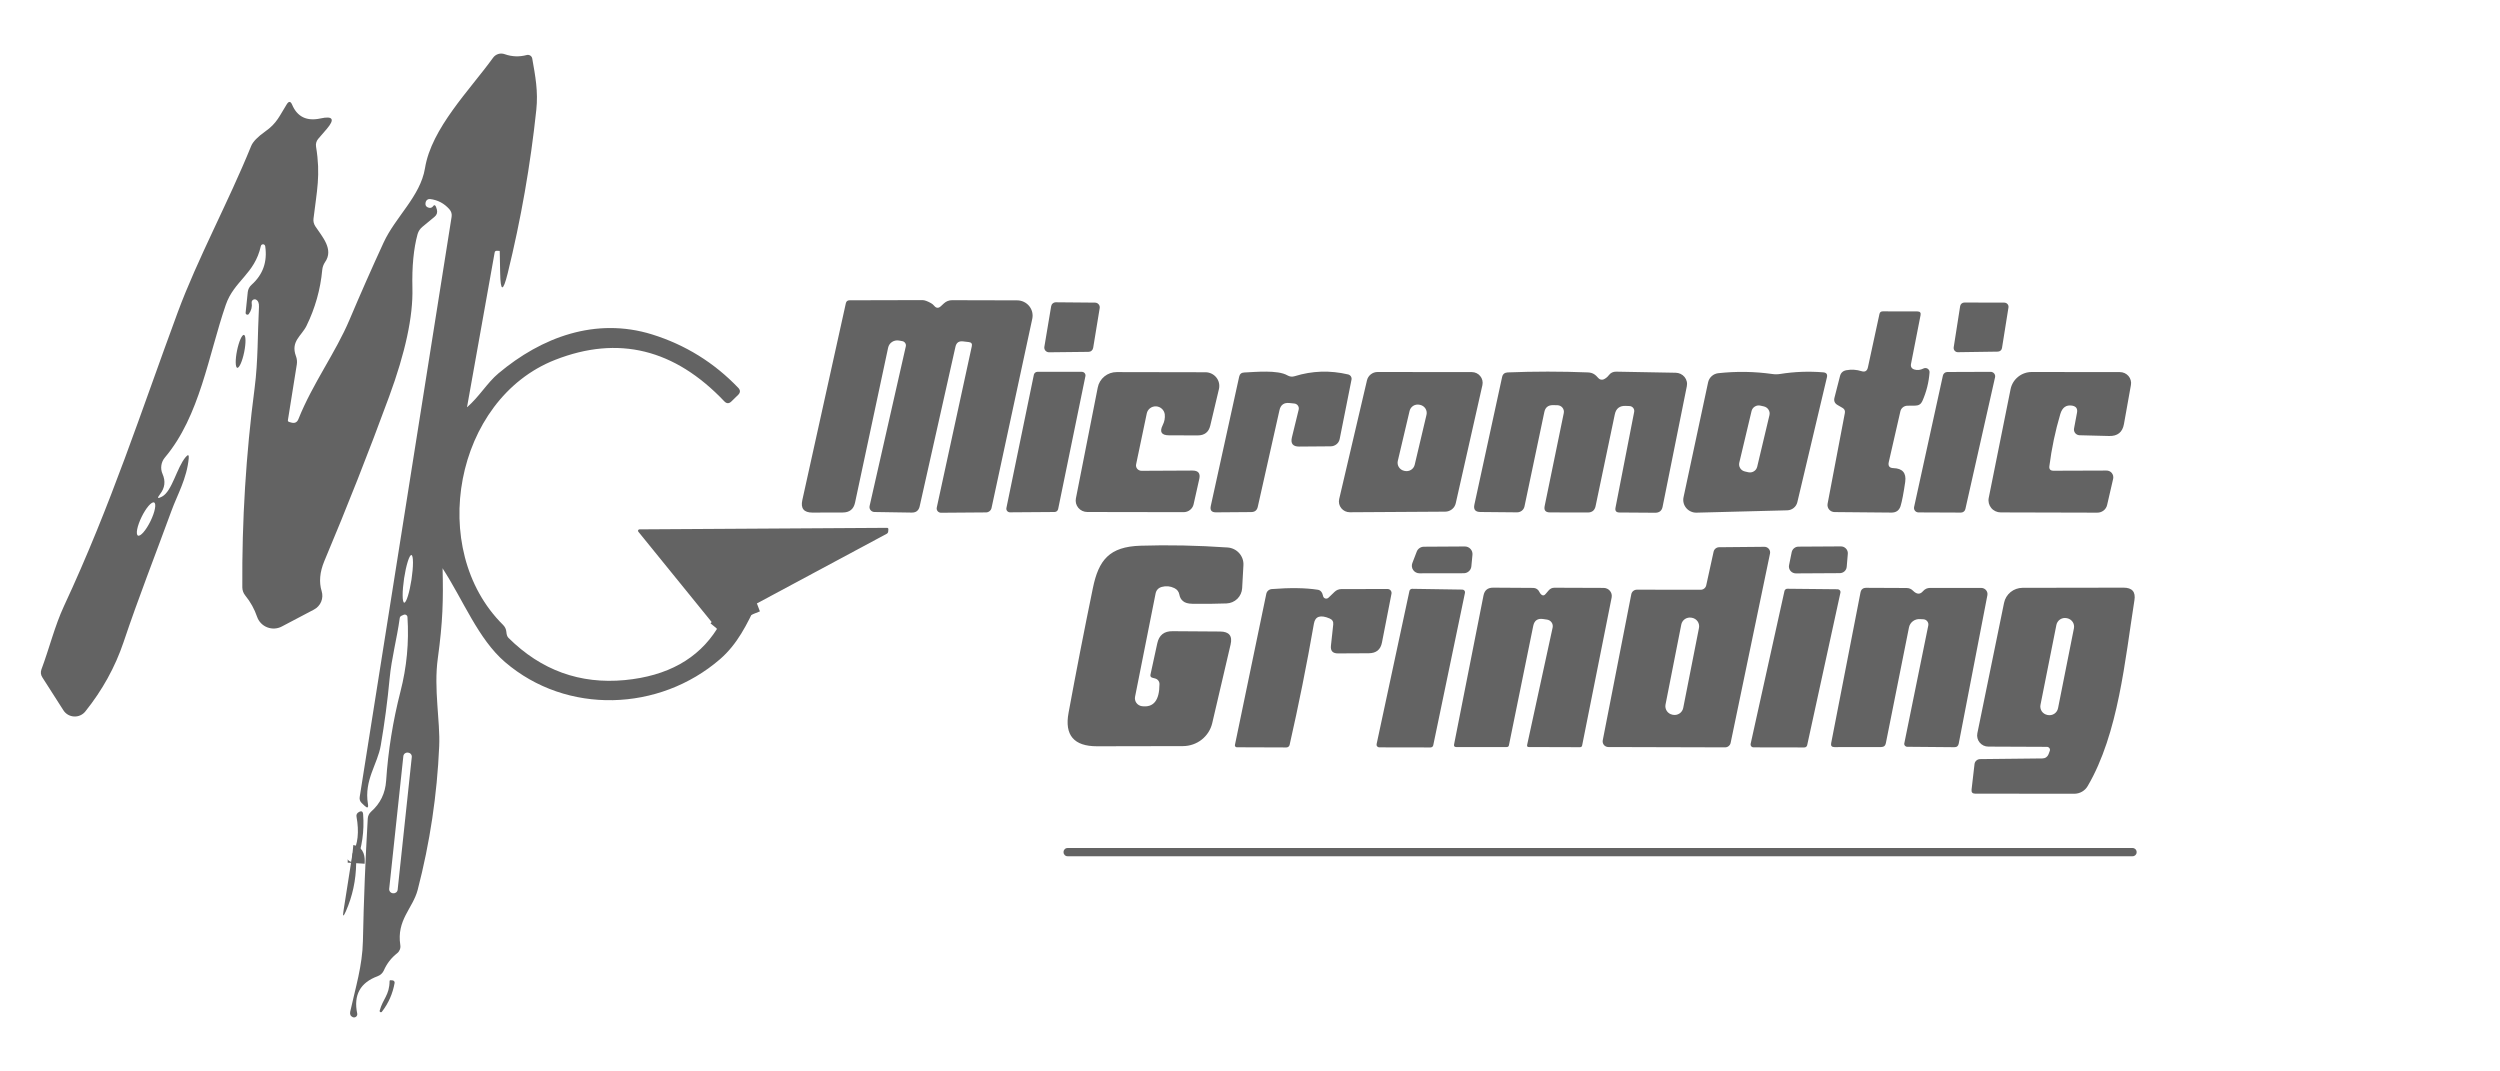 <?xml version="1.0" encoding="UTF-8"?> <svg xmlns="http://www.w3.org/2000/svg" width="140" height="60" viewBox="0 0 140 60" fill="none"><mask id="mask0_718_17135" style="mask-type:alpha" maskUnits="userSpaceOnUse" x="0" y="0" width="140" height="60"><rect width="140" height="60" fill="white"></rect></mask><g mask="url(#mask0_718_17135)"><g opacity="0.7"><path d="M26.152 22.809C24.745 25.625 24.29 28.631 24.785 31.828" stroke="#212121" stroke-width="0.952"></path><path d="M40.157 35.21C40.611 34.656 41.354 34.183 42.386 33.792" stroke="#212121" stroke-width="0.952"></path><path d="M19.945 48.339C19.967 47.992 19.899 47.81 19.74 47.795" stroke="#212121" stroke-width="0.952"></path><path d="M26.152 22.809C24.745 25.625 24.29 28.631 24.785 31.828C24.828 33.594 24.799 34.825 24.518 36.864C24.28 38.578 24.657 40.382 24.595 41.791C24.477 44.51 24.076 47.19 23.39 49.833C23.113 50.885 22.199 51.51 22.418 52.928C22.431 53.013 22.422 53.099 22.391 53.178C22.36 53.257 22.309 53.327 22.242 53.38C21.909 53.642 21.659 53.965 21.494 54.347C21.427 54.495 21.304 54.609 21.151 54.666C20.17 55.027 19.788 55.723 20.004 56.757C20.011 56.789 20.009 56.824 19.998 56.855C19.987 56.886 19.968 56.914 19.941 56.935C19.915 56.956 19.883 56.97 19.85 56.974C19.816 56.978 19.782 56.973 19.751 56.959C19.628 56.903 19.581 56.799 19.613 56.649C19.909 55.305 20.294 54.084 20.323 52.698C20.37 50.412 20.461 48.128 20.594 45.845C20.604 45.689 20.667 45.557 20.785 45.45C21.296 44.999 21.575 44.425 21.623 43.727C21.737 42.035 22.004 40.373 22.423 38.738C22.779 37.36 22.91 35.967 22.818 34.557C22.817 34.533 22.809 34.508 22.796 34.487C22.783 34.466 22.765 34.449 22.743 34.436C22.722 34.423 22.697 34.416 22.672 34.415C22.647 34.414 22.622 34.42 22.599 34.431C22.561 34.449 22.523 34.467 22.485 34.482C22.428 34.51 22.394 34.554 22.385 34.614C22.228 35.769 21.923 36.868 21.818 38.005C21.701 39.255 21.536 40.499 21.323 41.739C21.147 42.792 20.38 43.689 20.604 45.018C20.642 45.244 20.577 45.277 20.409 45.117L20.256 44.971C20.161 44.881 20.123 44.769 20.142 44.638L25.29 12.142C25.315 11.982 25.274 11.841 25.166 11.719C24.877 11.39 24.517 11.199 24.085 11.146C24.032 11.139 23.978 11.152 23.934 11.181C23.889 11.211 23.857 11.255 23.842 11.306C23.791 11.493 23.86 11.605 24.047 11.639C24.085 11.646 24.125 11.641 24.161 11.625C24.198 11.609 24.229 11.583 24.252 11.55C24.334 11.431 24.406 11.493 24.466 11.738C24.507 11.901 24.463 12.035 24.333 12.142L23.657 12.701C23.523 12.81 23.433 12.947 23.385 13.109C23.163 13.917 23.066 14.926 23.095 16.134C23.136 17.71 22.702 19.733 21.794 22.203C20.655 25.304 19.443 28.377 18.161 31.424C17.907 32.035 17.857 32.595 18.013 33.106C18.073 33.3 18.063 33.509 17.985 33.697C17.907 33.885 17.765 34.039 17.584 34.135L15.784 35.083C15.659 35.15 15.521 35.188 15.38 35.196C15.238 35.204 15.096 35.182 14.964 35.13C14.832 35.079 14.713 35 14.616 34.898C14.518 34.797 14.444 34.676 14.398 34.543C14.246 34.102 14.025 33.704 13.736 33.35C13.628 33.215 13.573 33.064 13.57 32.895C13.544 29.149 13.774 25.424 14.26 21.72C14.456 20.198 14.422 18.718 14.503 17.187C14.513 16.977 14.457 16.841 14.336 16.778C14.309 16.765 14.278 16.76 14.248 16.763C14.217 16.766 14.188 16.776 14.163 16.794C14.138 16.812 14.119 16.836 14.107 16.864C14.094 16.891 14.09 16.922 14.094 16.952C14.129 17.177 14.076 17.387 13.936 17.581C13.924 17.599 13.905 17.613 13.883 17.619C13.862 17.626 13.839 17.625 13.818 17.616C13.797 17.608 13.779 17.593 13.768 17.574C13.757 17.555 13.752 17.533 13.755 17.511L13.874 16.36C13.893 16.194 13.966 16.055 14.094 15.942C14.729 15.372 14.981 14.652 14.851 13.781C14.846 13.753 14.831 13.728 14.809 13.71C14.787 13.691 14.76 13.681 14.731 13.68C14.703 13.68 14.675 13.689 14.652 13.707C14.63 13.724 14.614 13.749 14.608 13.776C14.26 15.359 13.108 15.716 12.641 17.079C11.674 19.888 11.193 23.298 9.236 25.618C9.129 25.745 9.059 25.899 9.036 26.062C9.012 26.226 9.035 26.392 9.103 26.544C9.28 26.948 9.234 27.323 8.964 27.671C8.783 27.903 8.822 27.948 9.079 27.807C9.645 27.497 9.903 26.173 10.403 25.59C10.533 25.44 10.588 25.463 10.569 25.661C10.469 26.793 9.917 27.737 9.607 28.592C8.707 31.053 7.75 33.482 6.917 35.967C6.447 37.357 5.734 38.649 4.778 39.842C4.704 39.935 4.607 40.01 4.497 40.059C4.387 40.108 4.267 40.13 4.147 40.123C4.026 40.117 3.909 40.082 3.805 40.022C3.701 39.961 3.614 39.877 3.55 39.776L2.373 37.935C2.281 37.794 2.264 37.644 2.321 37.484C2.769 36.286 3.064 35.055 3.588 33.928C6.217 28.286 7.912 23.011 9.95 17.497C11.065 14.481 12.779 11.343 14.065 8.177C14.163 7.936 14.427 7.664 14.855 7.36C15.513 6.9 15.66 6.472 16.056 5.843C16.173 5.655 16.275 5.663 16.36 5.866C16.649 6.546 17.18 6.801 17.951 6.632C18.643 6.481 18.762 6.674 18.308 7.21L17.818 7.778C17.767 7.838 17.73 7.909 17.709 7.984C17.689 8.06 17.685 8.138 17.699 8.215C17.961 9.812 17.742 10.686 17.556 12.245C17.537 12.396 17.575 12.55 17.661 12.677C18.042 13.255 18.704 13.964 18.203 14.678C18.115 14.81 18.062 14.954 18.046 15.111C17.945 16.206 17.651 17.251 17.165 18.244C16.889 18.812 16.261 19.113 16.575 19.949C16.629 20.096 16.645 20.248 16.622 20.404L16.122 23.533C16.119 23.552 16.123 23.572 16.134 23.589C16.145 23.607 16.163 23.62 16.184 23.627L16.313 23.664C16.506 23.718 16.64 23.652 16.713 23.467C17.503 21.485 18.804 19.733 19.575 17.901C20.188 16.451 20.823 15.013 21.48 13.588C22.142 12.146 23.542 10.991 23.799 9.422C24.157 7.186 26.304 5.044 27.614 3.231C27.685 3.132 27.787 3.06 27.904 3.024C28.021 2.988 28.147 2.992 28.262 3.034C28.668 3.178 29.081 3.193 29.5 3.081C29.533 3.072 29.567 3.071 29.601 3.076C29.634 3.082 29.666 3.094 29.695 3.112C29.723 3.13 29.748 3.153 29.767 3.181C29.786 3.209 29.799 3.24 29.805 3.273C29.981 4.274 30.143 5.115 30.033 6.153C29.706 9.24 29.171 12.295 28.428 15.317C28.168 16.363 28.028 16.349 28.009 15.275C28.009 15.146 28.001 14.746 27.985 14.072C27.985 14.06 27.979 14.052 27.966 14.049L27.824 14.044C27.754 14.041 27.712 14.074 27.7 14.143L26.152 22.809ZM7.726 29.993C7.792 30.024 7.903 29.957 8.035 29.805C8.166 29.653 8.308 29.43 8.428 29.184C8.487 29.063 8.539 28.939 8.582 28.821C8.624 28.702 8.656 28.591 8.674 28.494C8.693 28.397 8.699 28.316 8.692 28.255C8.684 28.194 8.664 28.155 8.631 28.139C8.565 28.108 8.454 28.175 8.322 28.327C8.191 28.479 8.05 28.702 7.93 28.948C7.87 29.07 7.818 29.193 7.776 29.312C7.733 29.43 7.702 29.541 7.683 29.638C7.664 29.735 7.658 29.816 7.666 29.877C7.673 29.938 7.694 29.978 7.726 29.993ZM22.635 33.749C22.663 33.753 22.695 33.722 22.73 33.659C22.765 33.596 22.803 33.501 22.841 33.38C22.879 33.259 22.917 33.114 22.951 32.954C22.986 32.794 23.018 32.621 23.045 32.446C23.071 32.271 23.092 32.097 23.106 31.933C23.12 31.77 23.127 31.621 23.127 31.494C23.126 31.367 23.118 31.266 23.103 31.195C23.088 31.124 23.067 31.086 23.039 31.082C23.012 31.078 22.98 31.108 22.945 31.172C22.909 31.235 22.872 31.33 22.834 31.451C22.796 31.572 22.758 31.717 22.723 31.877C22.688 32.037 22.657 32.21 22.63 32.385C22.604 32.56 22.583 32.734 22.569 32.897C22.554 33.061 22.547 33.21 22.548 33.337C22.548 33.463 22.556 33.565 22.571 33.636C22.586 33.706 22.608 33.745 22.635 33.749ZM23.06 42.395C23.067 42.336 23.049 42.276 23.011 42.23C22.973 42.183 22.917 42.154 22.857 42.147L22.838 42.145C22.808 42.142 22.778 42.145 22.749 42.154C22.72 42.162 22.694 42.176 22.67 42.194C22.647 42.213 22.627 42.236 22.613 42.262C22.599 42.288 22.59 42.317 22.587 42.346L21.795 49.774C21.789 49.834 21.807 49.893 21.845 49.939C21.883 49.986 21.938 50.015 21.999 50.022L22.018 50.024C22.047 50.026 22.078 50.024 22.106 50.016C22.135 50.007 22.162 49.993 22.185 49.975C22.209 49.956 22.228 49.933 22.242 49.907C22.257 49.881 22.266 49.852 22.269 49.823L23.06 42.395Z" fill="#212121"></path><path d="M52.692 17.145L52.864 16.985C52.986 16.873 53.146 16.811 53.311 16.811L56.964 16.82C57.093 16.821 57.22 16.85 57.336 16.905C57.452 16.96 57.554 17.041 57.635 17.139C57.715 17.238 57.773 17.354 57.803 17.477C57.833 17.601 57.834 17.73 57.807 17.854L55.526 28.446C55.511 28.516 55.473 28.578 55.417 28.623C55.362 28.668 55.293 28.694 55.221 28.695L52.702 28.714C52.665 28.715 52.628 28.707 52.595 28.692C52.562 28.677 52.532 28.655 52.509 28.627C52.485 28.599 52.468 28.566 52.46 28.53C52.451 28.495 52.451 28.458 52.459 28.423L54.421 19.39C54.453 19.249 54.396 19.171 54.249 19.155L53.921 19.117C53.696 19.092 53.557 19.191 53.507 19.413L51.502 28.352C51.448 28.593 51.297 28.711 51.049 28.705L48.963 28.672C48.922 28.671 48.882 28.66 48.846 28.642C48.809 28.624 48.776 28.598 48.751 28.566C48.725 28.535 48.707 28.498 48.698 28.458C48.689 28.419 48.688 28.378 48.697 28.338L50.725 19.399C50.733 19.367 50.734 19.333 50.728 19.3C50.722 19.268 50.709 19.236 50.69 19.209C50.671 19.181 50.647 19.157 50.619 19.139C50.59 19.121 50.559 19.109 50.525 19.103L50.34 19.07C50.205 19.047 50.067 19.075 49.954 19.149C49.841 19.224 49.762 19.339 49.735 19.47L47.882 28.15C47.803 28.517 47.572 28.7 47.191 28.7L45.496 28.705C45.017 28.705 44.828 28.473 44.929 28.009L47.368 16.98C47.394 16.87 47.463 16.816 47.577 16.816L51.659 16.806C51.773 16.806 51.932 16.863 52.135 16.975C52.202 17.013 52.261 17.061 52.311 17.121C52.429 17.265 52.556 17.273 52.692 17.145Z" fill="#212121"></path><path d="M59.131 16.928L61.322 16.947C61.36 16.947 61.397 16.956 61.432 16.971C61.466 16.987 61.497 17.01 61.522 17.039C61.547 17.067 61.565 17.101 61.576 17.137C61.586 17.173 61.589 17.211 61.584 17.248L61.217 19.484C61.207 19.545 61.175 19.601 61.127 19.641C61.079 19.682 61.018 19.704 60.955 19.704L58.75 19.728C58.711 19.728 58.673 19.721 58.637 19.705C58.602 19.689 58.57 19.666 58.544 19.637C58.519 19.608 58.5 19.573 58.49 19.536C58.479 19.499 58.477 19.46 58.484 19.423L58.865 17.149C58.875 17.087 58.907 17.03 58.956 16.99C59.005 16.949 59.067 16.927 59.131 16.928Z" fill="#212121"></path><path d="M112.474 17.22L112.112 19.488C112.105 19.544 112.077 19.595 112.034 19.632C111.991 19.669 111.936 19.69 111.879 19.691L109.646 19.723C109.611 19.724 109.576 19.717 109.545 19.703C109.513 19.689 109.485 19.668 109.462 19.642C109.44 19.616 109.423 19.585 109.414 19.552C109.404 19.519 109.402 19.485 109.407 19.451L109.769 17.14C109.779 17.084 109.808 17.034 109.851 16.997C109.895 16.961 109.951 16.942 110.007 16.942L112.241 16.947C112.275 16.948 112.31 16.955 112.341 16.969C112.372 16.984 112.399 17.005 112.422 17.03C112.443 17.056 112.46 17.087 112.469 17.119C112.478 17.152 112.48 17.186 112.474 17.22Z" fill="#212121"></path><path d="M103.174 22.838L102.907 22.683C102.742 22.589 102.683 22.451 102.731 22.269L103.041 21.057C103.088 20.876 103.205 20.768 103.393 20.733C103.682 20.68 103.965 20.697 104.241 20.785C104.437 20.848 104.558 20.777 104.603 20.573L105.25 17.581C105.272 17.484 105.334 17.436 105.436 17.436L107.374 17.44C107.52 17.44 107.579 17.511 107.551 17.652L107.017 20.376C106.985 20.542 107.052 20.649 107.217 20.696C107.376 20.743 107.543 20.722 107.717 20.635C107.754 20.616 107.795 20.608 107.836 20.61C107.877 20.613 107.917 20.626 107.951 20.648C107.985 20.671 108.013 20.701 108.032 20.738C108.05 20.774 108.058 20.815 108.055 20.855C108.014 21.413 107.879 21.948 107.651 22.462C107.577 22.628 107.449 22.712 107.265 22.715L106.812 22.72C106.721 22.722 106.633 22.753 106.562 22.81C106.492 22.866 106.442 22.943 106.422 23.03L105.77 25.881C105.722 26.098 105.81 26.209 106.036 26.215C106.541 26.231 106.76 26.486 106.693 26.981C106.601 27.616 106.514 28.07 106.431 28.343C106.352 28.584 106.184 28.705 105.927 28.705L102.736 28.676C102.677 28.676 102.62 28.663 102.567 28.638C102.514 28.614 102.468 28.578 102.431 28.534C102.393 28.489 102.366 28.438 102.352 28.382C102.337 28.326 102.335 28.268 102.345 28.211L103.312 23.129C103.337 23 103.291 22.903 103.174 22.838Z" fill="#212121"></path><path d="M40.158 35.21C40.612 34.656 41.355 34.183 42.387 33.792C41.829 34.971 41.301 36.065 40.32 36.916C36.924 39.851 31.738 40.044 28.28 37.075C26.776 35.783 25.947 33.613 24.785 31.828C24.29 28.631 24.745 25.625 26.152 22.809C26.833 22.222 27.299 21.419 27.909 20.912C30.328 18.878 33.357 17.75 36.515 18.727C38.382 19.31 39.991 20.307 41.344 21.72C41.468 21.851 41.466 21.981 41.339 22.11L40.958 22.481C40.825 22.612 40.693 22.611 40.563 22.476C37.778 19.542 34.621 18.767 31.09 20.151C25.456 22.358 23.899 30.767 28.171 34.994C28.282 35.104 28.344 35.237 28.357 35.394C28.369 35.547 28.409 35.657 28.476 35.722C30.305 37.535 32.476 38.323 34.991 38.085C37.375 37.856 39.097 36.898 40.158 35.21Z" fill="#212121"></path><path d="M13.273 19.637C13.17 20.146 13.177 20.576 13.287 20.598C13.398 20.619 13.572 20.225 13.675 19.716C13.778 19.207 13.771 18.777 13.661 18.755C13.55 18.733 13.376 19.128 13.273 19.637Z" fill="#212121"></path><path d="M56.359 28.446L57.897 20.982C57.907 20.937 57.932 20.896 57.969 20.867C58.005 20.838 58.051 20.823 58.097 20.822H60.579C60.609 20.822 60.64 20.828 60.668 20.841C60.696 20.853 60.721 20.872 60.741 20.896C60.761 20.919 60.775 20.947 60.782 20.976C60.789 21.006 60.79 21.037 60.783 21.067L59.255 28.512C59.245 28.557 59.219 28.598 59.183 28.627C59.147 28.656 59.101 28.672 59.055 28.672L56.559 28.69C56.529 28.69 56.499 28.684 56.471 28.671C56.443 28.658 56.419 28.639 56.4 28.615C56.381 28.592 56.367 28.565 56.36 28.535C56.353 28.506 56.352 28.476 56.359 28.446Z" fill="#212121"></path><path d="M65.227 23.204C65.212 23.085 65.155 22.974 65.065 22.892C64.976 22.81 64.86 22.762 64.739 22.756C64.617 22.751 64.498 22.788 64.402 22.861C64.307 22.935 64.241 23.04 64.218 23.157L63.622 26.004C63.613 26.047 63.614 26.093 63.625 26.136C63.636 26.18 63.657 26.22 63.686 26.255C63.715 26.289 63.752 26.317 63.794 26.336C63.836 26.355 63.881 26.365 63.927 26.365L66.78 26.351C67.103 26.351 67.23 26.506 67.161 26.816L66.842 28.239C66.814 28.365 66.743 28.477 66.641 28.557C66.54 28.637 66.414 28.681 66.284 28.681L60.889 28.672C60.793 28.672 60.698 28.651 60.611 28.611C60.525 28.571 60.448 28.513 60.387 28.44C60.326 28.367 60.282 28.282 60.258 28.191C60.235 28.099 60.232 28.003 60.25 27.911L61.474 21.701C61.521 21.457 61.653 21.237 61.848 21.079C62.043 20.921 62.288 20.835 62.541 20.837L67.504 20.846C67.62 20.846 67.736 20.872 67.841 20.922C67.947 20.972 68.039 21.045 68.112 21.135C68.185 21.226 68.237 21.331 68.262 21.444C68.287 21.556 68.287 21.673 68.261 21.785L67.775 23.833C67.689 24.2 67.454 24.383 67.07 24.383L65.46 24.378C65.041 24.375 64.924 24.187 65.108 23.815C65.21 23.614 65.249 23.411 65.227 23.204Z" fill="#212121"></path><path d="M72.503 21.067C73.481 20.763 74.478 20.73 75.494 20.968C75.558 20.984 75.614 21.023 75.65 21.078C75.685 21.134 75.698 21.2 75.684 21.264L75.022 24.585C75 24.7 74.937 24.803 74.846 24.877C74.755 24.951 74.641 24.993 74.522 24.994L72.76 25.008C72.402 25.011 72.264 24.84 72.346 24.496L72.727 22.936C72.736 22.898 72.737 22.859 72.729 22.821C72.722 22.783 72.707 22.747 72.684 22.715C72.662 22.683 72.633 22.656 72.599 22.636C72.566 22.616 72.528 22.603 72.489 22.598L72.217 22.57C71.906 22.535 71.717 22.669 71.651 22.969L70.436 28.381C70.392 28.578 70.268 28.676 70.065 28.676L68.098 28.691C67.85 28.694 67.752 28.576 67.803 28.338L69.393 21.095C69.425 20.945 69.519 20.866 69.674 20.86C70.293 20.832 71.555 20.705 72.094 21.02C72.224 21.095 72.36 21.111 72.503 21.067Z" fill="#212121"></path><path d="M74.994 27.948L76.551 21.297C76.583 21.164 76.659 21.046 76.767 20.962C76.875 20.877 77.009 20.831 77.147 20.832L82.424 20.837C82.514 20.837 82.604 20.858 82.686 20.897C82.768 20.936 82.84 20.993 82.896 21.064C82.953 21.134 82.993 21.216 83.013 21.303C83.034 21.391 83.034 21.482 83.014 21.569L81.523 28.178C81.494 28.312 81.42 28.432 81.312 28.518C81.205 28.604 81.071 28.652 80.933 28.653L75.589 28.686C75.498 28.686 75.406 28.666 75.324 28.627C75.241 28.587 75.168 28.53 75.111 28.459C75.054 28.388 75.014 28.305 74.993 28.217C74.973 28.128 74.973 28.037 74.994 27.948ZM79.884 23.228C79.912 23.109 79.891 22.984 79.826 22.88C79.76 22.777 79.656 22.703 79.535 22.675L79.498 22.667C79.377 22.639 79.25 22.66 79.145 22.724C79.04 22.789 78.966 22.892 78.937 23.011L78.277 25.811C78.249 25.93 78.27 26.055 78.335 26.158C78.401 26.262 78.505 26.336 78.625 26.363L78.663 26.372C78.784 26.399 78.91 26.379 79.015 26.314C79.12 26.25 79.195 26.147 79.223 26.028L79.884 23.228Z" fill="#212121"></path><path d="M89.814 21.241C89.925 21.187 90.019 21.111 90.095 21.01C90.197 20.876 90.333 20.81 90.505 20.813L93.843 20.874C93.938 20.876 94.031 20.898 94.115 20.939C94.2 20.98 94.275 21.038 94.334 21.11C94.393 21.183 94.435 21.267 94.457 21.357C94.48 21.446 94.481 21.54 94.462 21.631L93.105 28.381C93.06 28.603 92.922 28.714 92.691 28.714L90.686 28.7C90.508 28.697 90.435 28.609 90.467 28.437L91.514 23.063C91.521 23.024 91.52 22.985 91.51 22.947C91.501 22.909 91.483 22.873 91.459 22.843C91.434 22.812 91.404 22.787 91.369 22.769C91.335 22.751 91.296 22.741 91.257 22.739L91.048 22.73C90.705 22.714 90.498 22.872 90.429 23.204L89.352 28.348C89.301 28.582 89.155 28.7 88.914 28.7L86.79 28.695C86.549 28.692 86.452 28.575 86.5 28.343L87.571 23.134C87.582 23.081 87.582 23.026 87.569 22.974C87.556 22.921 87.532 22.872 87.498 22.83C87.464 22.788 87.421 22.753 87.372 22.73C87.323 22.706 87.269 22.693 87.214 22.692L86.981 22.687C86.701 22.681 86.534 22.813 86.481 23.082L85.371 28.362C85.351 28.456 85.298 28.54 85.222 28.6C85.145 28.66 85.05 28.692 84.952 28.691L82.899 28.672C82.616 28.669 82.505 28.531 82.566 28.258L84.118 21.114C84.153 20.951 84.257 20.865 84.428 20.855C85.923 20.796 87.422 20.796 88.924 20.855C89.205 20.869 89.338 20.978 89.51 21.175C89.545 21.217 89.595 21.246 89.65 21.258C89.705 21.27 89.762 21.264 89.814 21.241Z" fill="#212121"></path><path d="M99.702 20.94C100.489 20.815 101.289 20.785 102.102 20.851C102.28 20.866 102.348 20.96 102.307 21.133L100.65 28.127C100.619 28.253 100.548 28.365 100.446 28.446C100.344 28.528 100.219 28.574 100.088 28.578L95.011 28.709C94.901 28.712 94.792 28.691 94.692 28.646C94.591 28.602 94.503 28.536 94.432 28.453C94.362 28.37 94.311 28.273 94.284 28.169C94.257 28.064 94.255 27.955 94.277 27.85L95.654 21.41C95.683 21.275 95.755 21.153 95.858 21.061C95.962 20.969 96.092 20.912 96.23 20.898C97.243 20.788 98.251 20.804 99.254 20.945C99.403 20.967 99.553 20.965 99.702 20.94ZM99.089 23.251C99.101 23.199 99.103 23.145 99.095 23.092C99.085 23.039 99.067 22.988 99.037 22.942C99.009 22.897 98.971 22.857 98.927 22.826C98.883 22.794 98.833 22.772 98.78 22.76L98.585 22.715C98.532 22.703 98.477 22.701 98.424 22.709C98.37 22.718 98.319 22.737 98.273 22.765C98.226 22.794 98.186 22.831 98.154 22.874C98.123 22.918 98.1 22.967 98.087 23.019L97.4 25.91C97.388 25.962 97.386 26.016 97.394 26.069C97.403 26.122 97.422 26.173 97.451 26.218C97.48 26.264 97.517 26.303 97.562 26.335C97.606 26.366 97.656 26.389 97.709 26.401L97.903 26.446C97.956 26.458 98.012 26.46 98.065 26.451C98.119 26.443 98.17 26.424 98.216 26.395C98.263 26.367 98.303 26.33 98.335 26.287C98.366 26.243 98.389 26.194 98.402 26.141L99.089 23.251Z" fill="#212121"></path><path d="M107.189 28.395L108.803 21.029C108.816 20.973 108.847 20.923 108.892 20.887C108.937 20.851 108.993 20.832 109.051 20.832L111.475 20.823C111.514 20.822 111.551 20.831 111.586 20.847C111.62 20.863 111.65 20.887 111.674 20.916C111.698 20.945 111.715 20.98 111.723 21.016C111.732 21.053 111.732 21.091 111.723 21.128L110.061 28.507C110.049 28.563 110.018 28.613 109.973 28.649C109.927 28.685 109.871 28.705 109.813 28.705L107.432 28.695C107.395 28.695 107.358 28.686 107.325 28.67C107.291 28.654 107.262 28.63 107.238 28.602C107.216 28.573 107.199 28.539 107.19 28.503C107.182 28.468 107.181 28.43 107.189 28.395Z" fill="#212121"></path><path d="M114.998 26.361L117.965 26.351C118.022 26.35 118.078 26.362 118.129 26.386C118.18 26.41 118.226 26.446 118.261 26.49C118.297 26.534 118.322 26.586 118.335 26.642C118.348 26.698 118.349 26.756 118.337 26.811L117.998 28.282C117.97 28.404 117.9 28.513 117.799 28.591C117.699 28.669 117.574 28.71 117.446 28.709L112.041 28.695C111.939 28.695 111.838 28.673 111.746 28.63C111.655 28.587 111.573 28.524 111.509 28.446C111.445 28.368 111.399 28.277 111.375 28.18C111.351 28.082 111.349 27.981 111.369 27.883L112.593 21.79C112.648 21.52 112.796 21.277 113.013 21.102C113.229 20.927 113.499 20.832 113.779 20.832L118.713 20.837C118.805 20.837 118.895 20.857 118.979 20.895C119.062 20.933 119.136 20.988 119.195 21.057C119.254 21.126 119.297 21.207 119.32 21.294C119.344 21.381 119.348 21.471 119.332 21.56L118.941 23.749C118.859 24.206 118.583 24.428 118.113 24.416L116.455 24.374C116.409 24.372 116.363 24.361 116.321 24.341C116.28 24.32 116.243 24.291 116.213 24.256C116.184 24.22 116.163 24.179 116.151 24.134C116.139 24.09 116.138 24.043 116.146 23.998L116.313 23.105C116.354 22.883 116.262 22.753 116.036 22.715C115.709 22.662 115.49 22.817 115.379 23.18C115.097 24.133 114.892 25.106 114.765 26.102C114.742 26.274 114.82 26.361 114.998 26.361Z" fill="#212121"></path><path d="M42.386 33.792C41.355 34.183 40.612 34.656 40.158 35.21L35.748 29.776C35.738 29.764 35.731 29.75 35.729 29.735C35.727 29.719 35.73 29.704 35.736 29.69C35.743 29.676 35.753 29.665 35.766 29.657C35.779 29.648 35.794 29.644 35.81 29.644L49.678 29.559C49.688 29.559 49.697 29.561 49.706 29.565C49.715 29.569 49.723 29.575 49.73 29.582C49.737 29.589 49.742 29.597 49.745 29.606C49.749 29.615 49.75 29.625 49.749 29.635C49.746 29.675 49.743 29.716 49.74 29.757C49.738 29.785 49.73 29.813 49.715 29.837C49.7 29.86 49.679 29.88 49.654 29.893L42.386 33.792Z" fill="#212121"></path><path d="M64.674 37.991C64.629 37.979 64.584 37.966 64.536 37.954C64.444 37.929 64.407 37.871 64.426 37.78L64.807 36.028C64.906 35.567 65.191 35.34 65.665 35.347L68.327 35.365C68.832 35.369 69.027 35.611 68.913 36.093L67.884 40.5C67.798 40.863 67.59 41.187 67.294 41.42C66.997 41.653 66.629 41.78 66.25 41.782L61.436 41.791C60.137 41.794 59.605 41.168 59.84 39.913C60.266 37.601 60.719 35.273 61.202 32.928C61.526 31.354 62.126 30.616 63.864 30.56C65.417 30.51 67.044 30.543 68.746 30.659C68.996 30.677 69.23 30.791 69.395 30.976C69.561 31.162 69.646 31.404 69.632 31.65L69.56 32.942C69.547 33.165 69.451 33.376 69.29 33.534C69.129 33.691 68.915 33.783 68.689 33.792C68.149 33.814 67.508 33.82 66.765 33.811C66.529 33.807 66.357 33.757 66.246 33.66C66.138 33.569 66.071 33.45 66.046 33.303C66.014 33.131 65.918 33.007 65.76 32.932C65.534 32.823 65.301 32.801 65.06 32.867C64.866 32.923 64.75 33.048 64.712 33.242L63.564 39.015C63.552 39.075 63.552 39.137 63.565 39.196C63.578 39.256 63.602 39.312 63.638 39.362C63.674 39.412 63.72 39.454 63.773 39.485C63.825 39.517 63.884 39.538 63.945 39.546C64.599 39.634 64.928 39.222 64.931 38.311C64.933 38.237 64.908 38.165 64.861 38.106C64.814 38.048 64.748 38.008 64.674 37.991Z" fill="#212121"></path><path d="M79.739 30.616L82.029 30.602C82.089 30.602 82.149 30.614 82.204 30.638C82.259 30.662 82.308 30.697 82.348 30.741C82.389 30.785 82.419 30.836 82.438 30.892C82.457 30.949 82.463 31.008 82.458 31.067L82.396 31.716C82.386 31.82 82.338 31.918 82.259 31.989C82.181 32.06 82.079 32.1 81.972 32.101L79.491 32.105C79.421 32.105 79.353 32.089 79.292 32.057C79.23 32.025 79.177 31.979 79.138 31.922C79.099 31.866 79.074 31.801 79.066 31.733C79.058 31.665 79.066 31.596 79.091 31.532L79.338 30.889C79.369 30.809 79.424 30.74 79.496 30.691C79.567 30.643 79.652 30.616 79.739 30.616Z" fill="#212121"></path><path d="M96.273 30.645L98.806 30.621C98.854 30.621 98.901 30.631 98.944 30.651C98.986 30.671 99.024 30.7 99.054 30.736C99.084 30.772 99.106 30.814 99.118 30.859C99.129 30.904 99.13 30.951 99.121 30.997L96.916 41.599C96.902 41.67 96.862 41.735 96.805 41.781C96.748 41.828 96.676 41.853 96.602 41.852L90.067 41.834C90.021 41.834 89.975 41.824 89.932 41.804C89.89 41.785 89.852 41.756 89.822 41.721C89.792 41.685 89.771 41.644 89.759 41.599C89.747 41.555 89.745 41.508 89.753 41.463L91.353 33.275C91.368 33.204 91.406 33.14 91.462 33.094C91.519 33.048 91.59 33.022 91.663 33.022L95.24 33.026C95.312 33.026 95.382 33.001 95.439 32.955C95.495 32.91 95.534 32.847 95.549 32.777L95.963 30.889C95.98 30.82 96.019 30.758 96.075 30.714C96.132 30.669 96.201 30.645 96.273 30.645ZM95.143 35.164C95.156 35.102 95.155 35.038 95.142 34.975C95.129 34.913 95.105 34.854 95.069 34.801C95.032 34.749 94.986 34.703 94.933 34.668C94.879 34.633 94.819 34.609 94.756 34.597L94.728 34.592C94.6 34.567 94.468 34.594 94.359 34.665C94.252 34.737 94.177 34.848 94.152 34.974L93.269 39.456C93.257 39.519 93.257 39.583 93.27 39.645C93.283 39.707 93.308 39.766 93.344 39.819C93.38 39.872 93.426 39.917 93.48 39.952C93.534 39.987 93.594 40.011 93.657 40.023L93.685 40.029C93.813 40.053 93.945 40.027 94.053 39.955C94.161 39.883 94.235 39.772 94.26 39.646L95.143 35.164Z" fill="#212121"></path><path d="M100.716 30.612L103.083 30.598C103.137 30.597 103.191 30.607 103.241 30.628C103.291 30.649 103.335 30.68 103.373 30.719C103.41 30.758 103.438 30.803 103.457 30.854C103.475 30.904 103.482 30.958 103.478 31.011L103.416 31.744C103.408 31.839 103.364 31.928 103.293 31.994C103.221 32.059 103.128 32.095 103.031 32.096L100.573 32.11C100.515 32.111 100.457 32.098 100.404 32.074C100.351 32.05 100.304 32.014 100.267 31.969C100.23 31.924 100.204 31.872 100.19 31.816C100.176 31.76 100.175 31.702 100.188 31.645L100.335 30.922C100.353 30.835 100.4 30.756 100.469 30.7C100.539 30.643 100.626 30.612 100.716 30.612Z" fill="#212121"></path><path d="M74.394 33.472L74.737 33.143C74.787 33.094 74.846 33.055 74.912 33.029C74.977 33.002 75.047 32.989 75.118 32.988L77.704 32.984C77.737 32.984 77.77 32.991 77.8 33.005C77.83 33.019 77.856 33.04 77.877 33.065C77.898 33.091 77.912 33.121 77.921 33.153C77.929 33.185 77.93 33.219 77.923 33.252L77.39 35.981C77.314 36.378 77.07 36.579 76.657 36.582L74.933 36.591C74.631 36.594 74.498 36.449 74.533 36.154L74.661 34.975C74.68 34.812 74.612 34.698 74.456 34.633C73.945 34.416 73.653 34.512 73.58 34.919C73.174 37.246 72.719 39.511 72.218 41.716C72.209 41.756 72.185 41.792 72.152 41.818C72.12 41.843 72.079 41.857 72.037 41.857L69.265 41.847C69.249 41.848 69.232 41.845 69.217 41.838C69.202 41.831 69.189 41.821 69.178 41.808C69.167 41.795 69.16 41.781 69.156 41.765C69.153 41.749 69.152 41.732 69.156 41.716L70.913 33.252C70.928 33.181 70.966 33.117 71.021 33.07C71.076 33.023 71.145 32.994 71.218 32.988C72.243 32.907 73.104 32.919 73.799 33.026C73.952 33.051 74.05 33.17 74.094 33.383C74.1 33.414 74.114 33.442 74.136 33.465C74.157 33.489 74.184 33.506 74.215 33.515C74.246 33.524 74.279 33.525 74.31 33.517C74.342 33.51 74.371 33.494 74.394 33.472Z" fill="#212121"></path><path d="M77.09 41.669L78.928 33.096C78.935 33.062 78.954 33.032 78.98 33.01C79.007 32.987 79.041 32.975 79.076 32.974L81.89 33.017C81.913 33.017 81.936 33.022 81.956 33.032C81.977 33.042 81.995 33.056 82.009 33.073C82.023 33.091 82.033 33.111 82.038 33.133C82.043 33.155 82.043 33.178 82.038 33.2L80.262 41.735C80.255 41.769 80.237 41.8 80.21 41.822C80.183 41.844 80.149 41.856 80.114 41.857L77.238 41.852C77.215 41.852 77.192 41.847 77.172 41.837C77.152 41.827 77.134 41.813 77.12 41.795C77.105 41.778 77.095 41.757 77.09 41.736C77.085 41.714 77.085 41.691 77.09 41.669Z" fill="#212121"></path><path d="M86.548 33.27L86.724 33.064C86.81 32.964 86.917 32.913 87.048 32.913L89.805 32.923C89.872 32.923 89.939 32.938 89.999 32.966C90.06 32.995 90.114 33.036 90.156 33.087C90.199 33.138 90.23 33.198 90.247 33.262C90.263 33.326 90.265 33.393 90.253 33.458L88.6 41.744C88.587 41.81 88.546 41.843 88.477 41.843L85.614 41.834C85.535 41.834 85.503 41.794 85.519 41.716L86.948 35.14C86.958 35.091 86.958 35.04 86.948 34.991C86.938 34.942 86.918 34.895 86.889 34.854C86.86 34.813 86.823 34.778 86.78 34.751C86.736 34.724 86.688 34.706 86.638 34.698L86.419 34.666C86.111 34.618 85.925 34.745 85.862 35.046L84.5 41.735C84.487 41.801 84.446 41.834 84.376 41.834H81.547C81.449 41.834 81.409 41.785 81.428 41.688L83.076 33.346C83.133 33.054 83.312 32.909 83.614 32.909L85.867 32.923C85.938 32.924 86.007 32.946 86.066 32.984C86.125 33.022 86.172 33.076 86.2 33.139C86.225 33.195 86.26 33.245 86.305 33.289C86.391 33.367 86.472 33.361 86.548 33.27Z" fill="#212121"></path><path d="M98.035 41.66L99.93 33.097C99.939 33.06 99.959 33.028 99.989 33.004C100.018 32.981 100.055 32.969 100.092 32.97L102.907 32.998C102.931 32.998 102.955 33.004 102.976 33.014C102.998 33.024 103.017 33.039 103.032 33.057C103.047 33.076 103.058 33.097 103.063 33.12C103.069 33.143 103.069 33.167 103.064 33.191L101.202 41.73C101.194 41.767 101.174 41.799 101.144 41.822C101.115 41.846 101.078 41.858 101.04 41.857L98.192 41.852C98.168 41.852 98.145 41.847 98.123 41.837C98.102 41.826 98.083 41.811 98.067 41.793C98.053 41.774 98.042 41.753 98.036 41.73C98.031 41.707 98.03 41.683 98.035 41.66Z" fill="#212121"></path><path d="M107.712 34.68L107.522 34.67C107.379 34.66 107.237 34.701 107.123 34.787C107.008 34.873 106.93 34.996 106.903 35.135L105.607 41.622C105.579 41.763 105.491 41.834 105.345 41.834L102.731 41.838C102.578 41.838 102.516 41.765 102.545 41.618L104.188 33.177C104.223 33.004 104.329 32.918 104.507 32.918L106.764 32.928C106.907 32.928 107.028 32.978 107.126 33.078C107.339 33.291 107.526 33.3 107.688 33.106C107.793 32.984 107.926 32.923 108.088 32.923H110.946C110.998 32.923 111.05 32.934 111.097 32.956C111.144 32.977 111.185 33.009 111.219 33.049C111.252 33.088 111.276 33.134 111.289 33.184C111.302 33.234 111.304 33.286 111.293 33.336L109.689 41.641C109.663 41.779 109.58 41.846 109.441 41.843L106.803 41.82C106.778 41.819 106.754 41.814 106.732 41.803C106.71 41.793 106.69 41.778 106.674 41.76C106.659 41.741 106.648 41.72 106.642 41.697C106.636 41.674 106.636 41.65 106.641 41.627L107.984 35.027C107.992 34.986 107.991 34.944 107.982 34.904C107.972 34.864 107.954 34.826 107.928 34.793C107.902 34.76 107.87 34.733 107.833 34.713C107.796 34.694 107.754 34.682 107.712 34.68Z" fill="#212121"></path><path d="M114.632 41.824L111.346 41.81C111.253 41.81 111.161 41.789 111.077 41.75C110.993 41.71 110.92 41.653 110.861 41.581C110.802 41.51 110.76 41.426 110.738 41.337C110.715 41.247 110.713 41.154 110.732 41.063L112.227 33.759C112.275 33.523 112.404 33.311 112.592 33.157C112.78 33.004 113.017 32.92 113.26 32.918L118.918 32.909C119.401 32.909 119.604 33.144 119.528 33.613C119.004 36.92 118.637 41.077 116.908 44.023C116.833 44.152 116.724 44.26 116.593 44.335C116.462 44.41 116.313 44.45 116.161 44.45L110.612 44.445C110.457 44.445 110.389 44.369 110.408 44.215L110.574 42.782C110.583 42.708 110.62 42.64 110.677 42.59C110.733 42.54 110.807 42.512 110.884 42.51L114.384 42.472C114.458 42.471 114.529 42.448 114.588 42.406C114.648 42.364 114.693 42.305 114.718 42.238L114.789 42.045C114.798 42.021 114.801 41.994 114.797 41.969C114.794 41.943 114.784 41.918 114.769 41.897C114.753 41.875 114.733 41.857 114.709 41.845C114.685 41.832 114.659 41.825 114.632 41.824ZM116.14 35.184C116.164 35.059 116.138 34.93 116.066 34.824C115.994 34.719 115.883 34.646 115.757 34.621L115.729 34.616C115.666 34.604 115.602 34.604 115.539 34.616C115.476 34.629 115.417 34.653 115.364 34.688C115.311 34.723 115.266 34.768 115.231 34.821C115.195 34.873 115.171 34.932 115.158 34.994L114.267 39.474C114.242 39.599 114.269 39.728 114.34 39.834C114.412 39.939 114.524 40.012 114.65 40.036L114.678 40.042C114.741 40.054 114.805 40.054 114.868 40.041C114.931 40.029 114.99 40.005 115.043 39.969C115.096 39.934 115.141 39.889 115.176 39.837C115.212 39.785 115.236 39.726 115.249 39.664L116.14 35.184Z" fill="#212121"></path><path d="M19.945 48.339C19.967 47.992 19.899 47.81 19.74 47.794C20.045 47.278 20.119 46.589 19.964 45.728C19.945 45.621 19.989 45.536 20.097 45.474C20.243 45.393 20.323 45.435 20.335 45.601C20.408 46.531 20.278 47.444 19.945 48.339Z" fill="#212121"></path><path d="M119.427 47.489H59.783C59.659 47.489 59.559 47.588 59.559 47.71V47.729C59.559 47.851 59.659 47.95 59.783 47.95H119.427C119.551 47.95 119.651 47.851 119.651 47.729V47.71C119.651 47.588 119.551 47.489 119.427 47.489Z" fill="#212121"></path><path d="M19.741 47.795C19.9 47.81 19.968 47.992 19.946 48.339C19.933 49.294 19.739 50.195 19.365 51.04C19.225 51.356 19.182 51.344 19.236 51.003L19.741 47.795Z" fill="#212121"></path><path d="M21.265 56.588C21.446 55.925 21.808 55.733 21.817 54.939C21.817 54.908 21.833 54.892 21.865 54.892L21.984 54.901C22.001 54.902 22.018 54.907 22.033 54.915C22.049 54.923 22.062 54.934 22.073 54.948C22.084 54.962 22.091 54.978 22.096 54.995C22.1 55.012 22.101 55.03 22.098 55.047C21.994 55.639 21.759 56.173 21.393 56.649C21.385 56.665 21.37 56.677 21.353 56.682C21.335 56.688 21.316 56.687 21.3 56.679C21.283 56.671 21.27 56.657 21.264 56.64C21.257 56.623 21.258 56.604 21.265 56.588Z" fill="#212121"></path></g></g></svg> 
